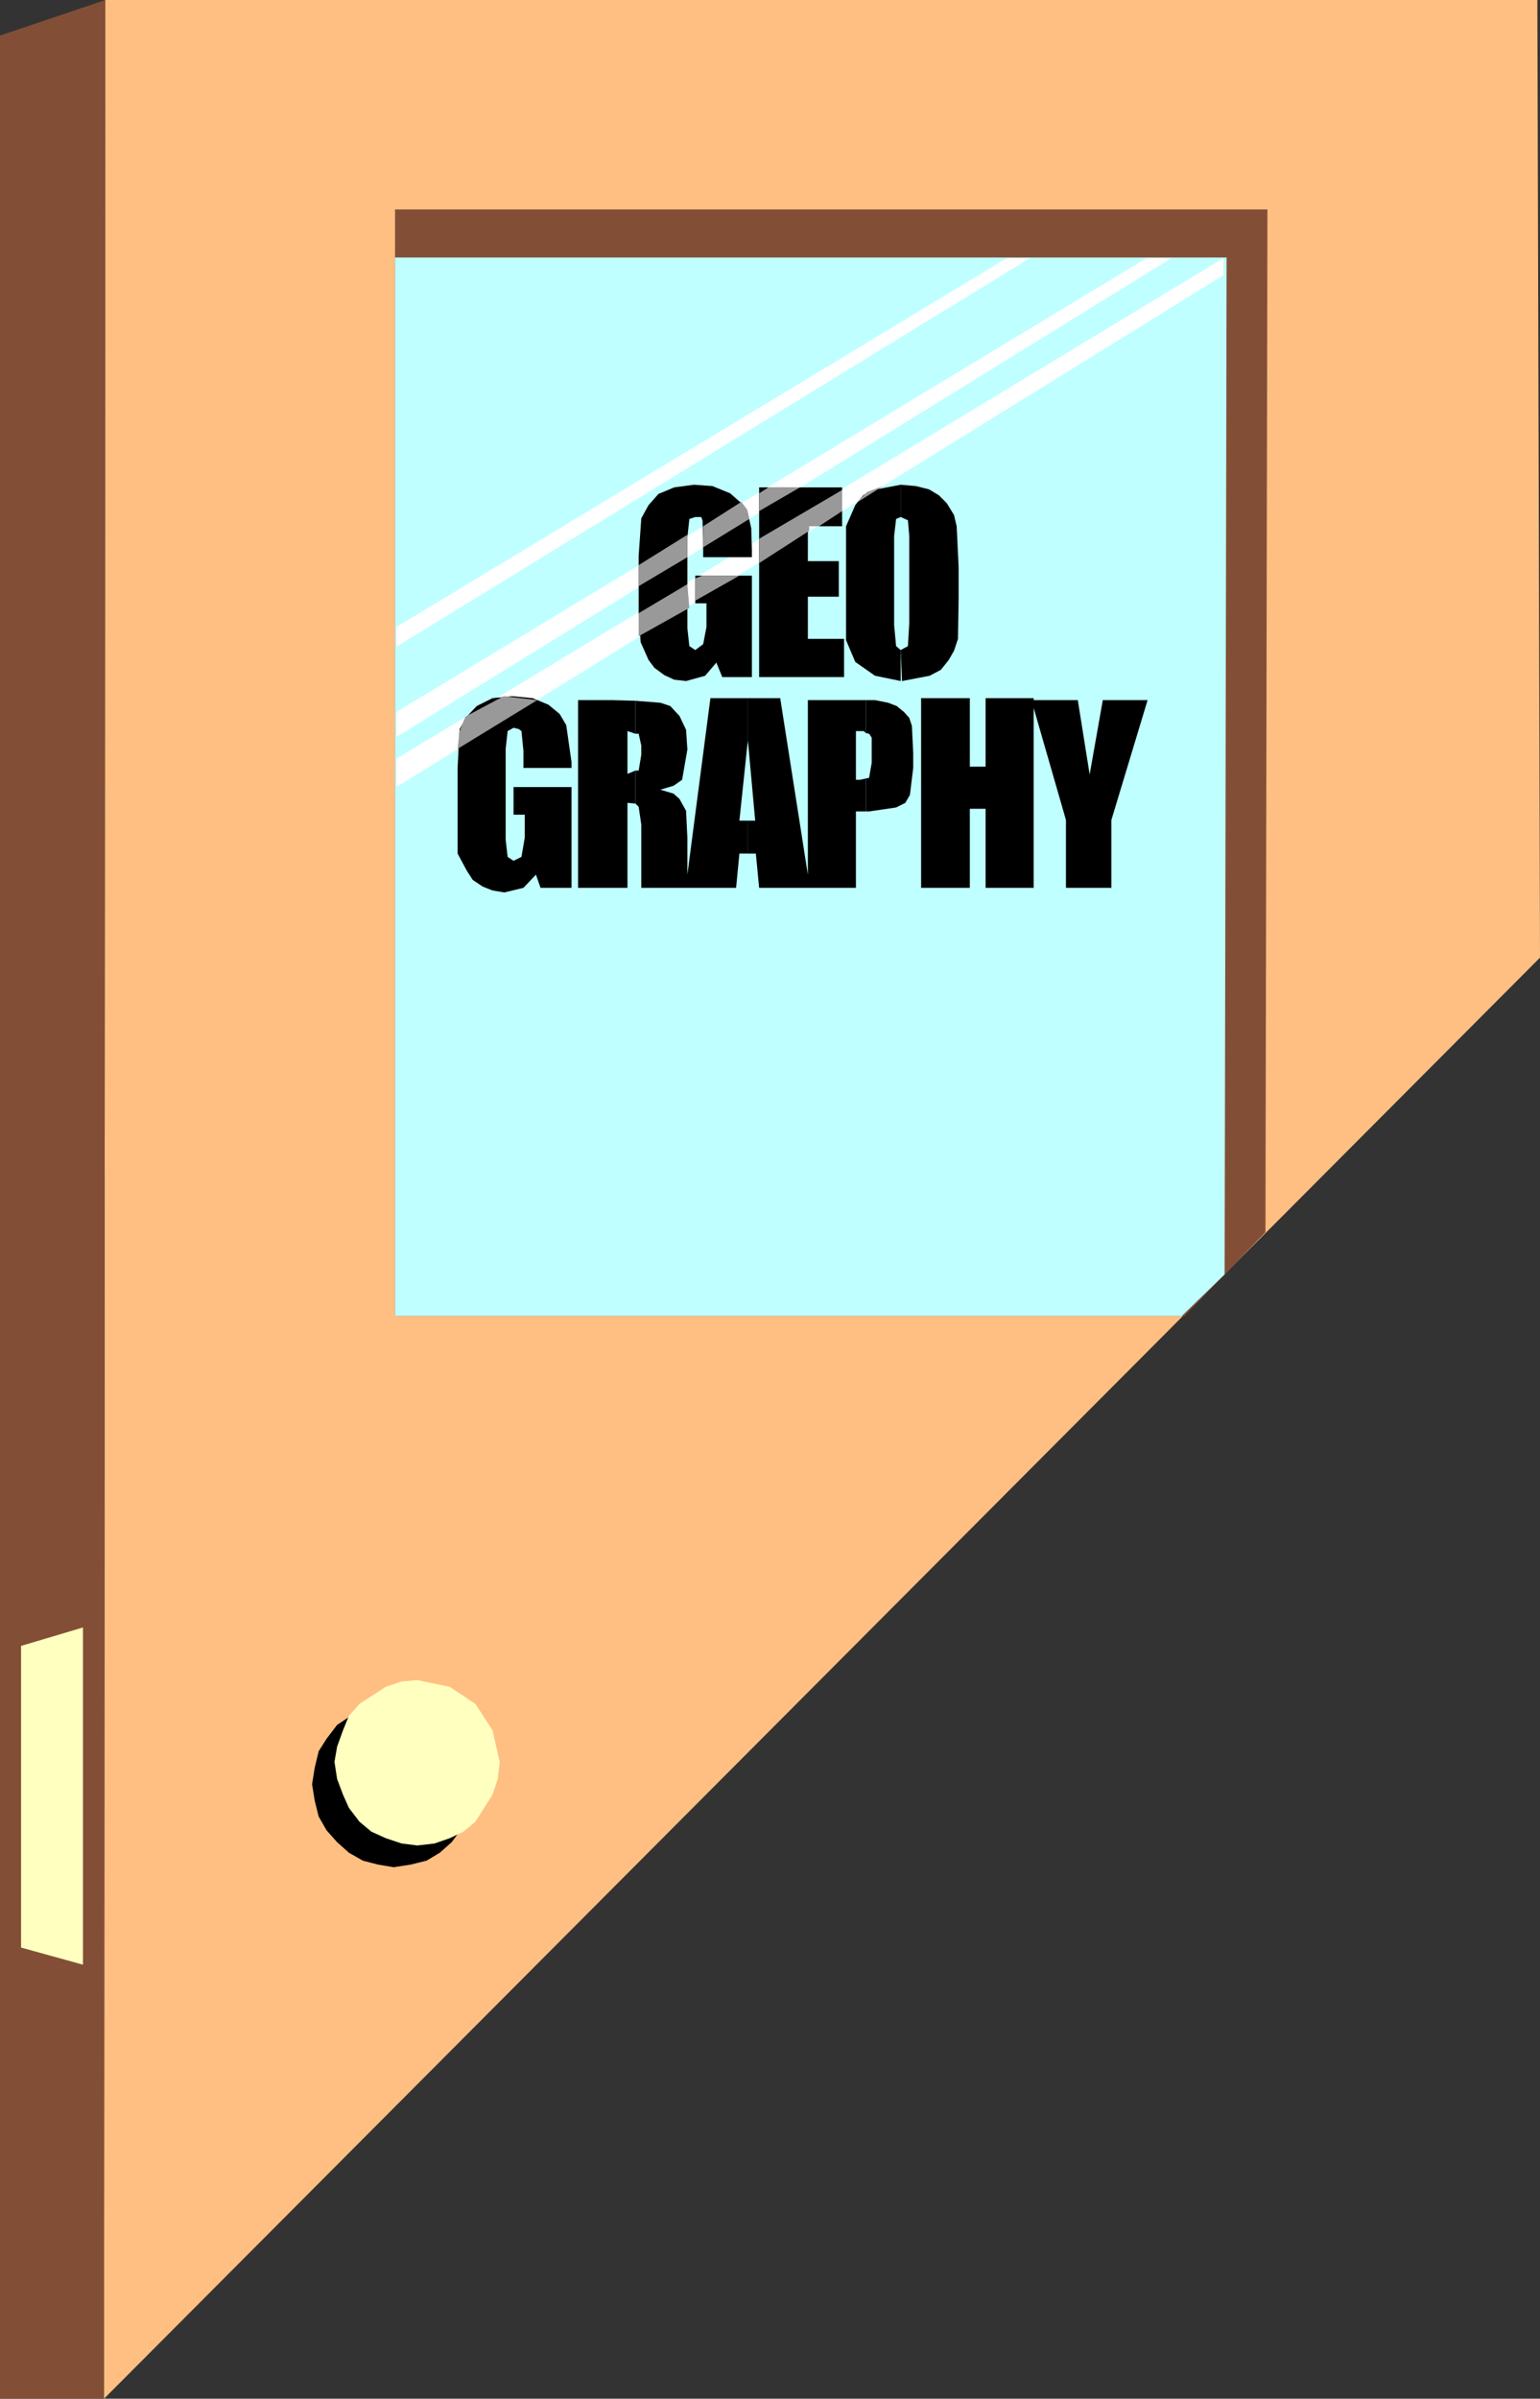 <?xml version="1.0" encoding="UTF-8" standalone="no"?>
<svg
   version="1.0"
   width="100.006mm"
   height="155.711mm"
   id="svg28"
   sodipodi:docname="Geography.wmf"
   xmlns:inkscape="http://www.inkscape.org/namespaces/inkscape"
   xmlns:sodipodi="http://sodipodi.sourceforge.net/DTD/sodipodi-0.dtd"
   xmlns="http://www.w3.org/2000/svg"
   xmlns:svg="http://www.w3.org/2000/svg">
  <rect width="100%" height="100%" fill="#333333" stroke="none"/>
  <sodipodi:namedview
     id="namedview28"
     pagecolor="#ffffff"
     bordercolor="#000000"
     borderopacity="0.25"
     inkscape:showpageshadow="2"
     inkscape:pageopacity="0.0"
     inkscape:pagecheckerboard="0"
     inkscape:deskcolor="#d1d1d1"
     inkscape:document-units="mm" />
  <defs
     id="defs1">
    <pattern
       id="WMFhbasepattern"
       patternUnits="userSpaceOnUse"
       width="6"
       height="6"
       x="0"
       y="0" />
  </defs>
  <path
     style="fill:#ffbf82;fill-opacity:1;fill-rule:evenodd;stroke:none"
     d="M 25.856,0 H 377.331 l 0.646,234.953 -352.445,353.561 z"
     id="path1" />
  <path
     style="fill:#824f36;fill-opacity:1;fill-rule:evenodd;stroke:none"
     d="M 96.959,51.386 H 311.076 l -0.485,250.951 -19.877,20.522 H 96.959 Z"
     id="path2" />
  <path
     style="fill:#bfffff;fill-opacity:1;fill-rule:evenodd;stroke:none"
     d="M 96.959,63.182 H 301.057 l -0.485,249.497 -10.504,10.18 H 96.959 Z"
     id="path3" />
  <path
     style="fill:#ffffff;fill-opacity:1;fill-rule:evenodd;stroke:none"
     d="M 97.282,186.153 300.249,63.344 v 4.201 L 97.282,193.101 Z"
     id="path4" />
  <path
     style="fill:#ffffff;fill-opacity:1;fill-rule:evenodd;stroke:none"
     d="M 97.282,174.68 281.342,63.344 h 6.141 L 97.282,180.82 Z"
     id="path5" />
  <path
     style="fill:#ffffff;fill-opacity:1;fill-rule:evenodd;stroke:none"
     d="M 97.282,153.835 247.083,63.344 h 5.656 L 97.282,158.682 Z"
     id="path6" />
  <path
     style="fill:#000000;fill-opacity:1;fill-rule:evenodd;stroke:none"
     d="m 96.635,417.228 8.08,1.778 6.141,4.201 4.686,6.464 1.454,8.08 -0.323,4.04 -1.131,3.878 -4.686,6.302 -2.909,2.585 -3.232,1.939 -3.878,0.97 -4.202,0.646 -3.878,-0.646 -3.717,-0.97 -3.394,-1.939 -2.909,-2.585 -2.586,-2.909 -1.939,-3.393 -0.97,-3.878 -0.646,-4.04 0.646,-4.04 0.97,-4.04 1.939,-3.07 2.586,-3.393 6.302,-4.201 3.717,-1.293 z"
     id="path7" />
  <path
     style="fill:#ffffbf;fill-opacity:1;fill-rule:evenodd;stroke:none"
     d="m 102.453,412.219 7.918,1.616 6.302,4.201 4.202,6.464 1.778,7.756 -0.485,4.201 -1.293,3.878 -4.202,6.625 -2.909,2.424 -3.394,1.616 -3.717,1.293 -4.202,0.485 -3.878,-0.485 -3.878,-1.293 -3.555,-1.616 -2.909,-2.424 -2.586,-3.393 -1.454,-3.232 -1.454,-3.878 -0.646,-4.201 0.646,-3.717 1.454,-4.04 1.454,-3.555 2.586,-2.909 6.464,-4.201 3.878,-1.293 z"
     id="path8" />
  <path
     style="fill:#824f36;fill-opacity:1;fill-rule:evenodd;stroke:none"
     d="M 0,8.726 25.856,0 25.532,588.515 H 0 Z"
     id="path9" />
  <path
     style="fill:#ffffbf;fill-opacity:1;fill-rule:evenodd;stroke:none"
     d="M 5.171,403.816 20.361,399.292 V 482.026 L 5.171,477.825 Z"
     id="path10" />
  <path
     style="fill:#000000;fill-opacity:1;fill-rule:evenodd;stroke:none"
     d="m 253.708,171.771 v -0.485 h -11.797 v 16.805 h -3.878 v -16.805 h -11.958 v 46.538 h 11.958 v -19.391 h 3.878 v 19.391 h 11.797 v -44.114 l 7.918,27.47 v 16.644 h 11.15 v -16.644 l 8.888,-29.41 h -10.989 l -3.232,18.26 -2.909,-18.26 z"
     id="path11" />
  <path
     style="fill:#000000;fill-opacity:1;fill-rule:evenodd;stroke:none"
     d="m 212.501,191.001 v 8.08 h 0.808 l 6.626,-0.97 2.262,-1.131 1.131,-1.939 0.808,-6.625 v -3.717 l -0.323,-6.625 -0.646,-1.939 -1.293,-1.454 -1.778,-1.454 -2.101,-0.808 -3.232,-0.646 h -2.262 v 8.08 l 0.808,0.162 0.646,0.97 v 2.262 3.878 l -0.646,3.717 z"
     id="path12" />
  <path
     style="fill:#000000;fill-opacity:1;fill-rule:evenodd;stroke:none"
     d="m 212.501,179.851 v -8.08 H 210.562 198.28 V 214.593 l -6.787,-43.306 h -8.08 v 11.635 l 0.162,-1.131 1.778,19.553 h -1.939 v 8.08 h 2.101 l 0.808,8.403 h 11.958 11.797 v -18.745 h 2.424 v -8.08 l -1.454,0.323 h -0.97 v -11.958 h 1.939 z"
     id="path13" />
  <path
     style="fill:#000000;fill-opacity:1;fill-rule:evenodd;stroke:none"
     d="m 183.413,182.921 v -11.635 h -9.049 L 168.708,214.593 v -9.049 l -0.323,-6.625 -1.616,-2.909 -1.454,-1.293 -3.232,-0.97 3.232,-0.97 2.101,-1.454 1.293,-7.433 -0.323,-4.848 -1.616,-3.393 -2.262,-2.424 -2.424,-0.808 -6.141,-0.485 v 8.08 h 0.808 l 0.646,2.909 v 2.262 l -0.646,3.878 h -0.808 v 8.08 l 0.808,0.808 0.646,4.363 v 15.513 h 11.312 11.958 l 0.808,-8.403 h 1.939 v -8.08 h -1.939 z"
     id="path14" />
  <path
     style="fill:#000000;fill-opacity:1;fill-rule:evenodd;stroke:none"
     d="m 155.942,180.013 v -8.08 l -5.656,-0.162 h -8.403 v 46.053 h 12.12 v -20.845 l 1.939,0.162 v -8.08 l -1.939,0.808 v -10.503 z"
     id="path15" />
  <path
     style="fill:#000000;fill-opacity:1;fill-rule:evenodd;stroke:none"
     d="m 140.267,188.415 h -11.797 v -4.201 l -0.485,-4.848 -0.646,-0.485 -1.293,-0.323 -1.454,0.808 -0.485,4.363 v 22.3 l 0.485,4.201 1.454,0.97 1.939,-0.97 0.808,-4.686 v -5.656 h -2.747 v -6.787 h 14.221 v 24.723 h -7.595 l -1.131,-3.232 -3.07,3.232 -4.686,1.131 -2.909,-0.485 -2.424,-0.97 -2.424,-1.616 -1.454,-2.262 -2.262,-4.201 v -7.272 -13.735 l 0.485,-9.534 1.778,-3.07 2.424,-2.585 3.878,-1.939 4.848,-0.485 5.01,0.485 3.878,1.616 2.747,2.262 1.616,2.747 1.293,9.049 z"
     id="path16" />
  <path
     style="fill:#000000;fill-opacity:1;fill-rule:evenodd;stroke:none"
     d="m 221.066,159.49 0.323,7.595 6.787,-1.293 2.747,-1.454 1.939,-2.424 1.293,-2.262 0.97,-2.909 0.162,-10.019 v -7.595 l -0.485,-10.019 -0.646,-2.747 -1.778,-2.909 -1.939,-1.939 -2.424,-1.454 -3.232,-0.808 -3.717,-0.323 v 7.918 l 1.778,0.808 0.323,3.878 v 21.33 l -0.323,5.656 z"
     id="path17" />
  <path
     style="fill:#000000;fill-opacity:1;fill-rule:evenodd;stroke:none"
     d="m 221.066,126.849 v -7.918 l -6.787,1.293 -2.424,1.293 -1.939,2.424 -2.262,5.171 v 10.019 7.595 10.342 l 2.262,5.332 4.848,3.393 6.302,1.293 v -7.595 l -1.131,-0.97 -0.485,-5.171 v -21.815 l 0.485,-4.201 z"
     id="path18" />
  <path
     style="fill:#000000;fill-opacity:1;fill-rule:evenodd;stroke:none"
     d="m 186.322,119.577 h 20.361 v 9.534 h -8.403 v 8.564 h 7.595 v 8.726 h -7.595 v 10.342 h 8.888 v 9.372 h -20.846 z"
     id="path19" />
  <path
     style="fill:#000000;fill-opacity:1;fill-rule:evenodd;stroke:none"
     d="m 184.545,136.706 h -11.958 v -4.201 l -0.162,-4.848 -0.323,-0.808 h -1.454 l -1.454,0.485 -0.485,4.525 v 22.3 l 0.485,4.363 1.454,0.97 1.939,-1.454 0.808,-4.201 v -5.817 h -2.747 v -6.787 h 13.897 v 24.885 h -7.272 l -1.454,-3.555 -2.747,3.232 -4.686,1.293 -2.909,-0.323 -2.424,-1.131 -2.424,-1.778 -1.454,-1.939 -1.939,-4.363 -0.485,-7.11 V 136.383 l 0.646,-9.211 1.778,-3.232 2.424,-2.747 3.878,-1.616 4.848,-0.646 4.525,0.323 4.363,1.778 2.747,2.424 1.616,2.585 0.808,3.555 0.162,5.332 z"
     id="path20" />
  <path
     style="fill:#999999;fill-opacity:1;fill-rule:evenodd;stroke:none"
     d="m 156.75,138.645 11.958,-7.433 v 5.494 l -11.958,7.11 z"
     id="path21" />
  <path
     style="fill:#999999;fill-opacity:1;fill-rule:evenodd;stroke:none"
     d="m 156.75,150.441 11.958,-7.11 0.485,5.817 -12.443,6.948 z"
     id="path22" />
  <path
     style="fill:#999999;fill-opacity:1;fill-rule:evenodd;stroke:none"
     d="m 186.322,132.182 20.361,-11.958 v 5.171 l -5.656,3.717 h -2.424 v 1.131 l -12.281,7.918 z"
     id="path23" />
  <path
     style="fill:#999999;fill-opacity:1;fill-rule:evenodd;stroke:none"
     d="m 172.586,129.111 9.373,-5.979 1.454,1.939 0.485,2.262 -11.312,6.948 z"
     id="path24" />
  <path
     style="fill:#999999;fill-opacity:1;fill-rule:evenodd;stroke:none"
     d="m 186.322,121.032 2.262,-1.454 h 7.757 l -10.019,5.817 z"
     id="path25" />
  <path
     style="fill:#999999;fill-opacity:1;fill-rule:evenodd;stroke:none"
     d="m 170.647,141.877 1.778,-0.646 h 9.049 l -10.827,6.14 z"
     id="path26" />
  <path
     style="fill:#999999;fill-opacity:1;fill-rule:evenodd;stroke:none"
     d="m 216.703,119.254 -6.626,4.201 2.747,-2.747 z"
     id="path27" />
  <path
     style="fill:#999999;fill-opacity:1;fill-rule:evenodd;stroke:none"
     d="m 123.622,170.802 -9.373,5.009 -1.454,3.555 -0.485,4.363 19.553,-11.958 z"
     id="path28" />
</svg>
